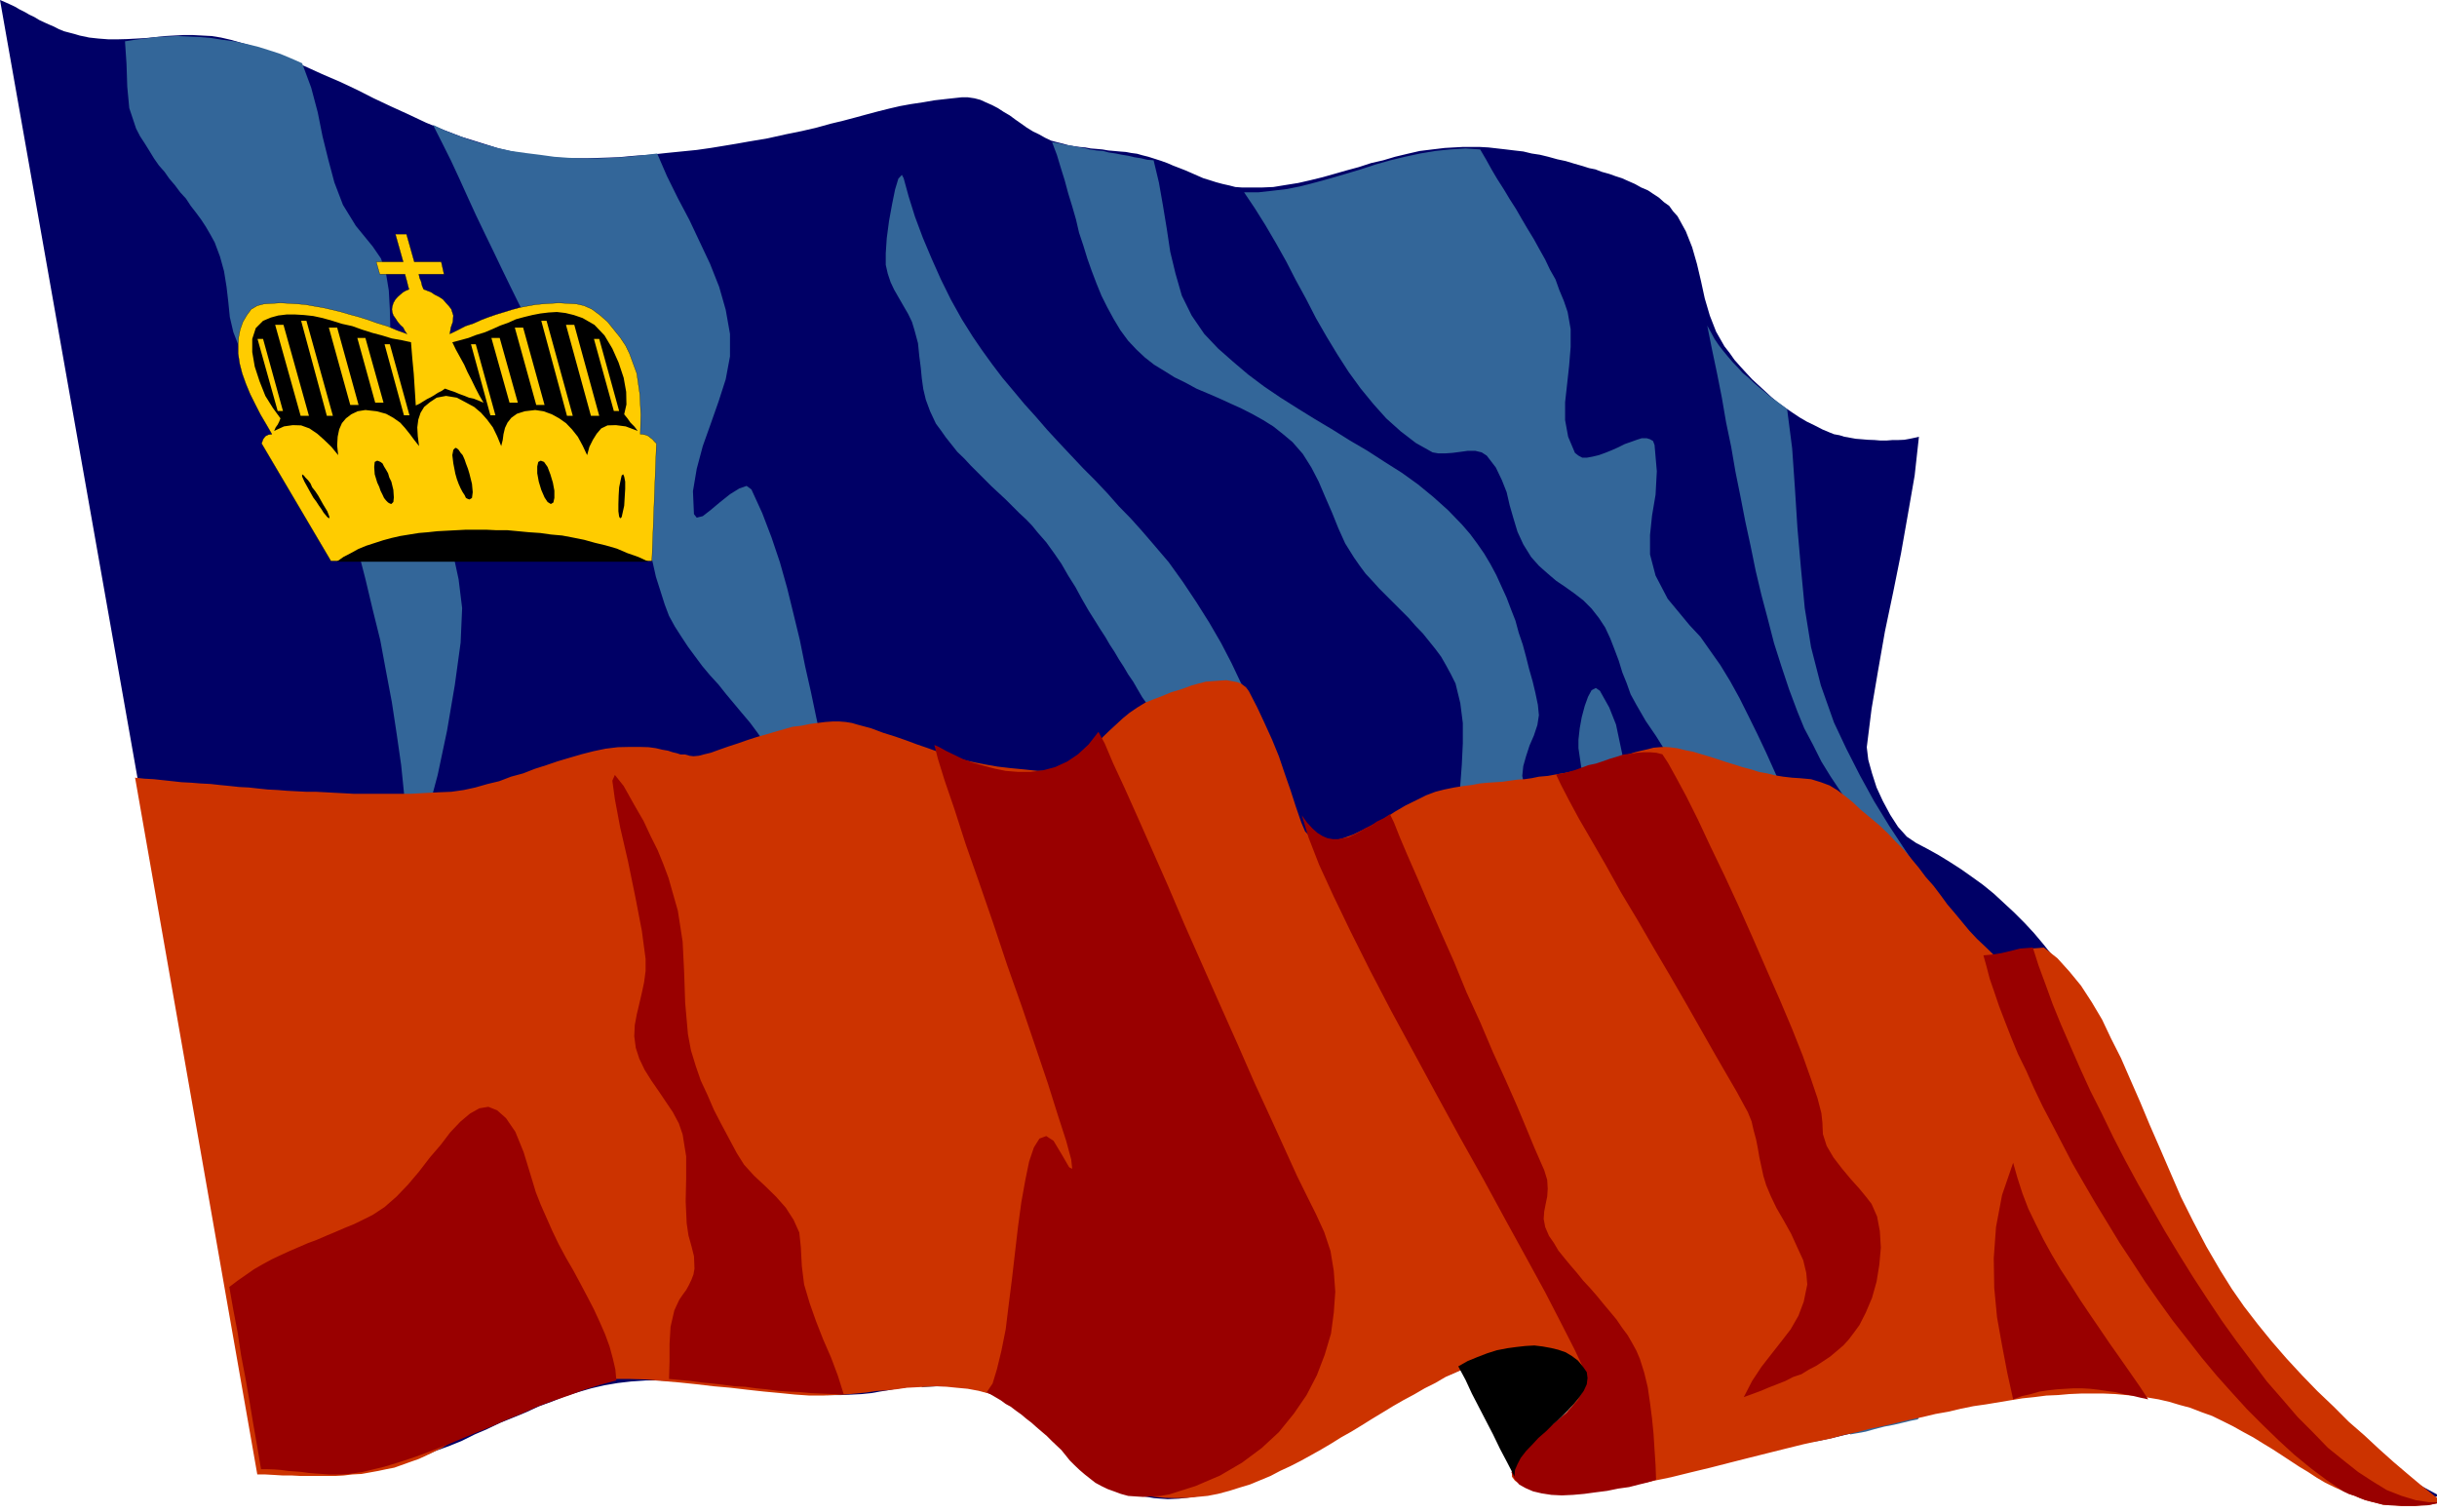 <svg xmlns="http://www.w3.org/2000/svg" width="365.518" height="226.772" fill-rule="evenodd" stroke-linecap="round" preserveAspectRatio="none" viewBox="0 0 9671 6000"><style>.pen1{stroke:none}.brush2{fill:#369}.brush5{fill:#000}.brush6{fill:#fc0}</style><path d="m8618 4806 53 87 52 85 54 85 53 81 58 79 56 77 60 76 62 73 66 71 67 68 70 64 76 64 79 59 81 56 84 55 93 50-29 6-28 5-29 2-25 2-25 2h-27l-23-2-27-4-22-2-23-5-23-4-22-8-25-6-19-9-23-10-22-8-36-17-37-19-37-22-39-23-40-23-41-27-43-25-40-25-45-27-42-26-45-23-45-25-46-23-46-19-47-20-46-15-41-14-41-9-40-10-41-4-41-4-40-4h-82l-42 2-43 4-43 4-42 6-43 6-44 9-45 8-44 8-45 11-44 12-47 12-45 11-46 12-48 13-49 12-48 13-49 12-48 12-50 13-51 12-52 11-50 12-55 12-54 7-81 16-78 15-73 18-72 17-68 17-67 18-62 13-62 14-58 11-59 10-56 6-50 4-52-2-53-4-48-12-47-13-25-14-11-15-2-20 8-19 15-21 21-23 29-23 29-28 31-25 33-27 29-29 26-27 23-25 13-27 8-27-2-25-11-21-14-20-23-13-25-16-28-11-34-6-35-8-35-4-37-2-39-1h-36l-37 1-33 4-33 4-29 6-25 4-43 11-43 16-42 13-41 18-40 15-41 22-41 17-39 23-40 19-39 24-39 23-38 21-39 25-37 21-39 24-38 25-39 21-39 21-40 23-39 22-39 21-39 17-40 20-39 15-41 17-40 14-43 12-44 11-42 10-43 6-42 5-45 2-54-4-51-9-48-18-46-21-45-31-44-31-45-34-43-37-44-37-43-38-44-37-45-35-46-31-45-29-48-21-53-19-42-12-39-4-35-6-35-2h-31l-33 2-29 4-29 2-31 6-31 4-31 6-32 5-33 6-39 4-39 2-44 2h-53l-56-2-56-6-60-6-60-5-62-8-62-8-64-4-60-7-64-6-60-4-60-2h-58l-58 4-52 6-53 9-52 12-52 15-51 16-52 21-52 19-52 24-51 21-52 21-52 25-49 21-52 26-52 21-53 19-48 21-52 16-53 17-31 8-33 8-32 3-35 6-35 4-33 2-35 2h-33l-35 2-37-2h-67l-35-2-35-2h-33l-33-2L0 0l19 8 20 9 21 10 17 10 22 11 17 10 21 10 18 11 21 10 18 8 21 9 19 10 20 8 19 5 23 6 20 6 38 8 37 4 39 3h37l38-1 37-2 37-2 39-4 37-4 36-2 37-2h37l37 2 38 2 37 6 39 9 77 22 74 25 72 29 71 29 68 31 72 31 68 32 65 33 70 33 68 31 70 33 71 29 70 27 74 23 73 23 78 18 46 7 52 8 55 4 58 2h62l62-2 62-2 65-6 62-4 64-7 60-6 60-6 56-8 55-9 48-8 45-8 77-13 72-16 64-13 60-14 54-15 50-12 49-13 44-12 45-12 44-11 43-10 44-8 47-7 46-8 53-6 56-6h23l27 4 23 6 22 10 25 11 23 12 23 15 24 14 23 17 23 16 21 15 26 16 23 11 25 14 23 11 23 6 24 6 21 6 23 4 22 3 23 2 21 4 25 2 22 2 23 4 23 2 21 2 26 2 21 4 23 3 21 6 24 6 25 8 25 8 25 9 23 10 26 10 23 9 23 10 25 11 23 10 26 8 25 8 26 7 27 6 23 6 27 2h78l46-2 49-8 50-8 48-11 49-12 46-13 49-14 48-13 49-16 48-11 47-14 50-12 48-11 49-6 50-6 35-2 37-2h67l35 2 35 4 35 4 33 4 35 4 33 8 33 5 33 8 36 10 33 7 33 10 35 10 25 8 25 5 26 10 29 8 25 9 25 8 27 12 25 11 25 14 26 11 21 14 23 15 20 18 21 15 15 21 18 20 33 60 25 63 19 66 16 68 15 69 20 68 25 64 33 58 21 27 19 27 24 27 21 23 25 27 25 23 25 23 27 25 26 22 27 19 31 21 27 18 29 17 31 15 31 16 31 13 15 6 22 4 19 6 23 4 22 4 25 2 23 2 27 1 23 2h24l25-2h23l23-1 22-4 19-4 17-4-17 154-27 155-27 153-31 154-33 157-27 154-26 153-19 152 6 50 15 54 18 56 25 54 29 54 31 48 35 39 37 25 44 23 45 25 44 27 45 29 44 31 43 31 43 35 40 37 41 38 41 41 38 41 37 44 35 44 35 45 33 48 33 50 27 47 25 50 27 52 25 52 23 56 26 56 23 56 25 58 21 58 24 58 21 58 21 56 22 56 21 54 21 52 21 53z" class="pen1" style="fill:#006"/><path d="m4175 564 25 4 25 6 26 4 25 5 25 4 23 6 27 4 26 2 23 6 27 4 25 5 25 4 25 6 26 4 25 6 25 2 21 88 16 91 15 91 14 93 21 87 25 87 39 79 50 73 55 58 59 52 60 51 64 48 65 44 68 43 68 42 72 43 67 42 70 41 68 44 68 43 64 46 61 50 59 53 56 58 31 36 29 39 27 39 25 42 23 43 20 44 21 46 17 45 18 46 13 48 16 47 13 48 12 48 14 49 11 46 10 48 4 41-6 39-14 42-17 39-14 43-11 39-4 39 8 38 13 31 12 35 15 38 16 39 17 41 20 38 19 39 21 35 22 33 21 29 25 25 23 17 25 14 26 3 27-3 27-14 41-46 7-56-15-66-29-73-37-78-41-77-29-77-11-75v-34l5-45 8-44 12-45 13-36 14-26 17-9 16 11 37 66 27 68 15 71 16 76 11 76 12 75 17 74 24 69 21 46 25 45 29 44 31 45 29 44 29 43 29 44 22 48 17 45 10 44 9 47 10 48 8 46 9 49 8 46 16 46 17 45 16 46 19 45 17 44 22 44 17 45 21 44 20 45 21 44 18 45 21 44 19 45 20 44 17 44 19 45 18 46 13 43 18 42 15 41 16 42 13 45 10 44v87l-14 58-19 54-23 54-27 52-33 54-29 51-29 54-27 54 15-68 23-71 29-76 28-75 19-68 4-57-18-45-42-27-53-2-40 27-33 52-25 66-24 73-19 78-23 73-27 62-33 27-31 27-35 27-31 25-33 27-33 29-31 25-35 27 37-83 37-79 37-83 38-81 35-83 33-79 31-85 27-85 16-62 17-64 14-64 9-67 8-64 4-66-2-64-8-63-9-51-18-59-23-62-25-58-27-50-29-31-29-10-26 19-44 89-21 103-6 110 4 110 7 116 10 116 2 110-12 104-13 56-21 52-24 51-29 48-27 48-23 50-21 53-12 57-10-63 2-68 10-69 17-72 18-71 10-70 3-68-7-61-14-39-19-39-20-34-25-37-25-35-27-35-29-34-29-33-27-35-29-35-27-35-26-36-25-35-21-37-18-37-13-36-21-66-22-62-23-64-21-63-23-62-24-64-21-62-23-65-22-62-23-62-19-64-21-65-20-64-17-64-16-64-15-63-12-82-2-81 6-83 6-81 4-84v-81l-10-79-19-78-18-36-19-35-20-35-23-31-25-31-25-31-29-30-27-31-29-29-29-29-29-29-29-29-28-31-27-29-23-31-23-33-35-56-27-60-25-62-27-62-26-61-29-56-34-54-41-47-37-31-39-31-40-25-41-23-45-23-42-19-48-22-44-19-45-19-44-24-43-21-40-25-41-25-37-29-33-31-33-35-31-42-27-45-25-46-23-46-20-49-19-50-17-48-16-52-17-51-12-52-15-52-16-52-14-52-15-48-16-53-19-50zm-589 143-7-13-14 15-13 43-12 59-12 66-9 68-4 60v46l8 35 11 33 14 30 19 33 19 33 18 31 15 31 10 33 14 52 5 50 6 47 4 42 6 43 10 42 17 46 23 49 20 27 19 27 23 29 23 29 28 27 25 27 27 27 29 29 27 27 27 25 29 27 27 27 27 27 27 25 24 25 21 26 35 40 31 43 29 42 27 47 29 46 25 46 27 47 29 46 18 29 19 29 18 31 19 29 17 29 20 31 17 29 20 29 19 33 17 29 20 28 17 29 21 29 18 31 21 29 20 27 25 27 29 27 29 28 31 24 31 23 25 29 22 29 12 33 13 94v97l-5 97-10 94-6 97v92l12 95 27 93 21 50 25 48 33 47 33 46 35 43 37 42 39 41 40 42 41 43 39 42 38 43 39 42 35 43 33 46 31 48 25 49 45 106 34 106 28 108 19 109 19 108 16 110 19 112 21 112 43-21 45-20 42-23 45-17 42-19 47-16 44-15 45-12 46-6 47-4 48 2 49 4 50 10 50 17 53 21 54 29-33-44-33-46-33-45-31-42-33-45-35-40-31-43-33-42-31-43-33-42-32-43-31-42-29-45-30-46-30-46-28-47-21-40-23-41-21-42-24-41-19-43-21-42-18-41-21-42-18-43-19-44-17-43-20-42-17-41-19-44-18-43-17-42-25-62-30-58-25-58-27-56-27-54-27-52-27-52-27-52-27-51-29-52-31-52-29-56-31-54-31-60-35-60-33-62-8-19-10-29-13-39-18-46-19-55-23-60-25-68-28-71-32-73-37-78-41-79-47-81-51-81-54-81-56-78-64-75-43-50-44-49-47-48-44-50-49-52-48-48-48-51-47-50-48-52-45-52-46-51-45-54-42-50-41-54-39-54-37-54-44-70-43-77-40-81-37-83-35-83-31-83-25-80-20-73z" class="pen1 brush2"/><path d="M4937 763h58l54-6 59-7 58-12 58-15 58-16 58-17 60-18 58-19 60-17 58-14 60-13 60-10 58-6 62-4 58 4 24 41 21 38 23 39 25 39 24 40 25 39 23 40 23 39 25 41 22 40 23 41 19 40 22 39 15 42 18 43 15 44 12 68v71l-6 74-8 73-8 72v71l12 66 27 64 14 11 15 8h19l22-4 25-6 25-9 25-10 27-12 26-13 23-8 25-9 19-6h20l13 4 12 7 6 16 9 104-5 93-14 83-8 77v77l22 84 48 92 87 105 43 46 38 54 41 58 39 64 37 67 36 72 35 71 35 74 35 78 33 73 35 74 31 71 33 68 31 64 31 60 33 56 29 46 31 50 33 48 34 47 33 48 33 46 33 49 33 46 31 50 33 49 29 48 27 50 29 50 23 53 22 54 21 52 31 102 27 107 20 106 15 108 6 108 2 110-4 108-12 109-13 65-18 60-25 56-29 56-31 52-33 56-37 55-33 57-29 6-33 8-34 8-37 7-39 10-35 10-33 6-29 5 29-106 31-98 37-95 31-93 27-93 23-96 16-101 4-108-8-54-19-52-33-50-35-47-39-48-39-48-32-49-24-52-25-83-15-91-12-96-12-99-11-98-14-95-23-87-31-79-35-66-37-62-40-63-41-62-43-60-44-60-47-60-44-58-47-60-44-58-45-59-44-60-45-61-40-64-41-60-37-64-23-42-16-45-17-42-14-46-17-45-17-44-20-43-25-38-29-37-33-33-35-27-35-25-37-25-34-29-35-31-31-35-31-50-23-50-16-53-15-52-12-52-19-48-24-50-36-47-20-13-25-6h-31l-29 4-31 4-29 2h-27l-23-4-66-37-60-46-58-52-51-57-50-61-48-66-45-70-43-71-42-73-39-76-41-75-38-74-41-73-41-70-42-67-43-64zm1838 529 19 95 20 95 19 96 17 99 20 96 17 99 20 99 19 98 21 97 20 98 23 97 25 94 25 97 29 91 31 93 33 88 27 66 35 66 33 66 37 60 40 60 41 62 43 58 44 60 45 56 42 58 47 58 44 56 45 60 43 58 42 58 41 62 42 63 43 60 43 58 42 56 41 56 41 52 40 54 41 51 39 54 38 54 37 56 37 56 35 62 35 62 35 65 31 70 21 46 29 48 31 53 37 56 40 56 43 56 44 60 49 59 46 60 49 56 48 56 47 56 44 51 43 48 40 44 35 39-42-64-45-69-44-72-47-71-48-74-45-73-48-73-47-76-48-77-48-74-47-75-46-73-47-72-44-69-45-68-43-66-65-94-68-95-70-97-70-92-71-95-70-93-70-92-69-95-70-95-66-96-64-97-64-97-60-98-56-102-54-106-49-104-52-147-39-152-25-155-15-157-14-160-10-158-11-159-20-156-21-16-23-17-21-15-24-20-21-17-23-20-20-19-23-19-19-21-21-22-18-21-19-23-18-23-17-25-14-26-15-27zM496 164l6 89 3 91 8 85 27 81 16 31 19 29 18 29 19 31 19 27 22 25 19 27 23 27 20 27 23 25 19 29 21 27 20 27 19 29 18 31 17 31 21 56 16 58 10 62 7 60 6 60 14 60 21 54 29 52 25 19 25-10 20-28 19-37 16-35 19-19 19 2 24 38 44 116 45 114 42 118 39 118 37 120 37 116 32 121 31 120 29 122 30 121 23 124 23 122 19 125 18 125 13 128 12 123 17 62 28-29 36-99 39-146 37-175 31-182 23-168 6-137-14-114-25-116-35-112-42-112-45-110-44-112-39-112-29-114-10-62-2-70v-75l-2-77-4-74-11-67-20-60-33-48-67-82-51-83-34-89-24-90-23-93-19-95-26-98-36-97-43-19-43-18-46-15-45-14-46-11-46-10-47-6-44-7-47-4-43-2-44-2-45 2-42 2-43 6-41 5-38 6zm1222 331 36 71 35 70 33 71 33 73 33 72 35 73 35 72 33 69 35 72 34 69 37 70 39 70 39 67 42 66 45 66 46 65 18 6 19-12 23-27 24-36 21-33 23-25 16-14 13 12 37 110 25 114 14 116 11 118 12 116 13 117 26 116 35 110 17 45 23 42 25 39 27 41 28 38 29 39 31 37 33 36 31 39 31 37 30 36 33 39 29 39 28 40 27 41 23 45 27 54 29 56 25 56 23 56 24 60 23 56 23 60 20 58 23 58 21 58 21 58 26 60 23 56 25 56 27 58 27 54 23 39 26 38 29 37 31 37 31 34 33 35 32 35 33 35 31 34 31 37 27 37 28 37 21 40 19 41 14 42 10 45 3 85-15 85-27 83-35 83-41 83-38 83-37 85-27 83-8 70-4 73v73l-2 70 27-2 29-2h29l29-2h29l29-2 29-2 30-2 7-50 4-52 4-54 4-54 4-52 9-51 18-46 21-42 20-16 25-4 31 2 35 6 31 6h27l23-6 10-17 5-58-4-56-11-58-19-56-20-58-19-56-14-58-6-58 8-68 18-68 21-67 23-70 18-67 11-68-4-62-21-60-31-44-35-41-39-34-42-33-47-29-46-29-50-29-51-25-50-27-49-25-48-31-46-29-43-33-37-37-35-40-29-45-46-93-41-94-37-99-31-100-27-101-25-103-23-104-22-105-23-102-21-104-25-103-25-102-29-103-33-98-37-97-43-94-19-14-29 10-37 23-39 31-37 31-32 25-24 6-11-14-4-91 15-89 24-90 31-87 32-91 28-87 17-91v-89l-17-96-26-91-36-91-41-87-41-87-46-87-43-87-39-90-60 7-58 6-60 4-58 2h-58l-58-2-56-4-58-8-56-7-57-8-54-12-54-15-52-16-53-19-50-19-48-23z" class="pen1 brush2"/><path d="m8111 3760-23 2-27 2-24 6-25 6-25 6-23 4-27 3-23 2-33-32-35-33-31-33-29-35-29-35-29-34-27-37-28-37-31-35-27-36-29-35-29-35-35-35-31-33-34-32-37-31-35-29-33-31-31-25-29-22-31-19-35-13-39-12-44-4-31-2-35-4-31-5-33-8-33-6-31-10-35-9-31-10-33-10-33-11-31-10-34-10-33-10-31-6-33-8-31-4-20-1-19 1-23 2-23 6-26 6-25 6-25 8-27 8-27 10-25 10-25 7-26 6-23 8-21 8-21 5-18 4-39 8-36 6-33 6-35 3-29 6-29 4-29 2-29 4-28 4-29 2-31 2-31 3-31 6-34 4-37 6-39 8-35 9-37 14-38 19-43 21-41 24-42 27-43 23-40 21-43 21-39 14-38 11-33 4-31-6-26-11-23-25-15-35-22-64-21-65-23-66-23-68-27-66-30-66-29-62-33-64-11-15-18-14-17-7-21-4-22-4-28 2-27 2-27 2-27 7-29 8-27 10-27 9-27 8-24 10-25 10-19 7-35 14-31 19-31 21-27 22-27 25-25 23-26 25-23 25-27 21-23 24-27 20-27 19-29 12-31 9-35 6h-37l-58-6-52-5-51-6-46-8-41-8-41-9-38-12-39-12-37-12-39-14-38-13-43-16-43-15-48-15-48-18-56-15-20-6-25-4-25-2h-27l-29 2-31 4-31 4-33 7-35 4-35 10-35 10-37 11-36 10-37 12-37 13-37 12-37 13-33 12-25 6-23 6-21 2-16-2-17-5h-18l-15-5-17-4-18-6-23-4-25-6-29-4-35-1h-41l-46 1-49 6-48 10-47 12-48 14-47 14-44 15-47 15-46 18-48 13-47 18-46 11-49 14-46 10-49 7-50 2-37 2-37 2-36 2h-227l-37-2-39-2-36-2-39-2h-37l-39-2-38-2-37-3-39-2-39-4-36-4-39-2-37-4-41-4-36-4-39-2-37-3-39-2-36-4-37-4-37-4-37-2-37-4 485 2765h32l35 2 33 2h35l37 2h137l35-2 33-4 37-2 33-6 33-6 33-7 31-6 50-18 48-17 45-21 45-22 40-25 43-23 39-23 40-27 39-23 41-23 40-26 43-21 42-19 47-17 46-18 51-11 52-10 56-6 60-2h62l66 2 66 6 70 6 67 7 68 8 68 6 68 8 64 7 64 6 60 6 58 4h52l44-2 43-2 43-4 42-4 41-6 41-3 38-4 41-6 39-2 40-2 41-2 39 2 40 4 43 4 43 8 42 11 51 16 44 21 41 23 39 27 34 29 33 31 31 31 33 31 31 31 31 31 33 29 37 27 37 25 42 19 47 19 50 14 43 6 42 4 43 1 43-1 42-4 41-4 41-8 45-12 41-13 40-12 41-17 41-17 38-20 41-19 41-21 40-22 41-23 39-23 40-25 41-23 41-25 40-25 43-26 41-25 40-23 43-23 43-25 42-21 41-24 43-19 44-19 45-20 25-9 27-6 27-8 33-6 31-3 33-4 33-2 31 2 33 2 29 5 27 6 25 10 23 12 18 15 15 17 10 24 2 25-8 29-17 29-24 31-27 32-33 31-35 33-32 31-33 29-29 31-26 29-17 25-10 23v21l12 16 23 15 50 14 57 10 60 3h64l69-5 70-10 74-10 75-15 78-16 77-19 79-19 78-20 75-19 76-19 72-18 69-17 55-12 54-11 52-14 52-11 53-14 54-11 50-12 51-12 52-11 50-12 51-9 50-12 50-10 49-7 48-8 48-8 49-8 48-5 47-6 46-2 45-4 46-2h91l45 2 44 4 43 4 43 6 42 7 43 10 40 12 41 11 47 18 42 15 43 21 40 20 41 23 39 21 37 23 38 23 37 24 35 23 35 23 35 21 35 23 34 20 35 17 37 17 21 10 24 8 21 9 21 8 23 6 24 6 23 6 23 2 25 1 26 2h52l25-2 27-1 29-6 29-6-42-33-49-39-50-42-54-46-57-51-58-54-62-54-62-62-63-60-61-63-61-66-59-68-56-69-54-70-48-69-45-72-56-96-52-99-49-98-42-97-41-95-41-94-38-91-39-89-37-85-39-77-36-76-41-69-43-66-46-56-47-52-54-43z" class="pen1" style="fill:#c30"/><path d="m8067 3760-24 2-27 2-23 6-25 6-25 6-24 4-25 3-23 2 12 43 13 50 18 52 19 56 23 60 25 64 27 66 33 67 31 70 35 73 39 74 39 75 40 77 45 78 46 79 47 77 48 79 51 77 52 80 54 77 54 75 58 74 57 73 60 72 60 67 60 66 62 62 64 62 61 56 66 54 64 48 66 44 21 10 24 8 21 9 21 8 23 6 24 6 23 6 23 2 25 1 26 2h52l25-2 27-1 29-6 29-6h-54l-52-8-56-17-59-23-54-33-60-39-58-46-62-50-58-60-62-62-60-70-62-71-58-77-62-82-58-81-58-87-58-89-56-90-55-91-54-95-52-91-51-94-48-93-46-95-45-89-41-90-38-87-37-85-33-81-29-80-27-73-23-72zM3916 5524l23-34 17-56 18-74 17-85 12-98 13-103 12-104 12-103 13-96 16-89 15-73 19-56 22-35 27-10 29 19 33 55 29 50 12 6-4-37-20-74-33-102-40-127-49-145-54-159-58-164-56-168-56-162-53-151-44-137-39-114-27-87-14-55 20 9 25 14 31 15 35 17 40 15 43 12 45 12 44 9 49 4h50l48-6 49-13 48-22 43-29 42-39 39-50 25 46 33 78 45 97 52 116 58 131 64 145 66 155 70 158 70 158 70 157 66 151 64 139 56 123 50 110 43 87 31 62 33 72 25 75 13 79 6 83-6 83-11 83-25 84-31 81-41 79-50 73-60 74-68 63-78 58-87 51-98 42-104 33-35 6-35 2-33 2-31-2-29-2-29-8-27-10-25-9-25-12-24-13-23-18-19-15-21-18-20-19-19-19-16-20-17-21-18-17-19-18-21-21-20-17-21-18-19-17-22-17-19-16-21-15-21-16-20-11-19-14-22-13-17-10-17-10zm1250-2289 27 89 42 108 57 124 67 139 76 152 85 163 89 164 91 168 93 170 93 166 87 160 83 151 76 139 64 124 54 106 41 87 2 29-6 29-10 27-15 25-20 23-23 26-25 21-27 21-27 23-29 23-26 24-23 23-23 23-17 27-14 25-10 29 12 25 19 23 25 14 30 13 34 8 39 6 41 2 44-2 45-4 44-6 47-6 44-9 43-6 39-10 37-9 31-10-2-58-4-60-4-64-6-61-8-62-9-62-14-58-17-54-14-33-17-31-18-31-23-31-21-31-25-30-26-31-27-33-27-31-27-29-25-31-25-29-24-29-25-31-17-29-20-29-15-35-6-32 2-29 6-31 6-29 2-31-2-35-12-39-15-34-24-55-31-75-38-91-45-102-50-110-51-120-54-118-50-122-52-117-49-112-44-103-39-89-31-73-23-58-16-33-25 16-27 13-23 16-24 11-23 14-21 11-21 10-22 4-21 4h-19l-22-4-19-8-21-13-20-18-21-23-21-29zm1009-162 19 40 31 60 41 76 50 86 56 97 60 108 66 110 66 114 66 112 64 111 58 102 54 95 48 83 39 67 27 50 16 29 15 37 8 35 10 37 7 36 6 35 8 37 8 37 11 36 18 43 23 48 29 50 29 52 25 55 23 50 12 50 4 46-14 68-21 56-31 54-37 48-40 51-39 50-37 56-33 64 33-12 35-13 33-14 31-12 33-13 31-16 33-11 29-18 29-15 29-19 27-18 25-21 27-23 21-23 22-29 21-29 25-49 25-59 18-64 11-68 6-67-4-66-11-58-22-50-21-27-27-33-35-39-35-42-33-43-27-46-15-47-2-46-4-37-15-58-26-77-33-93-42-106-49-116-54-123-54-124-56-126-56-121-55-114-50-107-46-92-41-76-31-56-23-35-24-6-25-2h-27l-25 2-27 4-27 3-27 9-27 8-28 10-27 9-29 6-27 10-25 9-27 8-25 6-25 4zm2350 2480-34-52-39-56-39-56-41-58-38-56-41-60-39-58-38-60-39-60-35-59-33-60-31-62-29-60-23-60-20-62-17-60-44 128-24 127-9 124 2 118 11 116 20 112 21 110 23 104 35-13 35-8 35-10 34-5 35-4 33-2 33-2h33l33 2 35 4 33 5 31 4 33 8 33 6 33 8 32 7zm-5870-81 2-69v-70l4-68 15-65 10-22 10-21 13-19 14-19 11-20 10-21 8-21 4-23-2-49-10-40-12-43-7-48-4-87 2-91v-87l-14-87-15-44-24-45-27-40-29-43-29-42-27-43-21-44-14-43-6-46 2-44 8-43 10-42 10-43 9-42 6-45v-48l-15-112-26-135-29-141-31-134-21-112-10-73 10-23 35 44 42 75 37 64 29 62 27 54 22 54 21 56 17 60 20 70 19 123 6 122 4 120 11 125 12 64 19 62 20 58 27 58 25 58 29 56 31 58 31 58 29 46 39 43 43 40 44 43 39 44 31 48 23 51 6 58 4 75 9 73 22 74 25 71 29 74 31 71 27 72 23 73h-44l-43-2-44-2-43-4-45-2-42-3-45-6-42-4-43-6-43-2-44-6-43-5-42-4-43-6-44-4-43-4zm-1619 358h27l27 1 25 2 29 4 28 2 25 2 29 4 25 2 27 2 27 2h52l28-2 27-4 27-4 25-6 62-15 62-19 60-20 62-23 60-23 60-25 60-25 62-25 58-26 62-25 60-27 62-23 62-21 62-23 64-20 64-17-4-44-10-43-13-48-18-49-21-48-23-50-27-52-27-51-28-52-29-50-29-54-25-52-23-52-23-52-20-51-15-50-33-108-33-81-37-54-35-31-35-14-36 6-37 21-37 31-41 43-38 50-43 50-43 56-44 52-45 47-48 42-47 31-38 19-37 18-37 15-37 16-36 15-37 16-35 13-37 16-35 15-37 17-34 16-35 19-35 20-33 23-33 23-33 25 16 91 17 89 14 92 17 89 16 91 15 91 16 91 15 89z" class="pen1" style="fill:#900"/><path d="m5787 5422 29 54 25 54 28 54 29 56 27 52 27 56 29 55 29 56 2-26 10-23 13-25 21-27 24-25 25-27 31-27 29-29 29-25 27-27 25-27 22-27 17-25 12-26 3-25-3-23-16-23-19-23-24-18-25-15-29-10-29-7-33-6-33-4-35 2-36 4-37 5-41 8-38 12-39 15-39 16-37 21z" class="pen1 brush5"/><path d="m2587 2226 18-466-8-8-8-9-8-6-7-6-8-4-8-2-10-2h-7l2-77-4-81-12-83-29-79-15-31-22-33-25-31-25-31-31-27-31-23-31-14-31-7-37-2-33-2-31 2-31 2-31 3-33 6-31 6-29 8-29 9-33 10-29 10-29 11-31 14-33 11-31 16-31 15 4-25 8-23 2-25-8-25-9-12-12-13-12-14-15-10-18-9-15-10-16-6-13-5-6-14-4-17-6-14-3-15h100l-11-49h-107l-31-110h-44l31 110h-107l14 49h100l4 15 4 14 4 17 4 14-12 5-11 6-12 10-10 9-9 10-8 14-4 13-2 12 2 13 4 12 8 11 9 14 10 12 12 11 7 14 8 11-41-15-38-16-37-11-39-14-35-11-37-10-34-10-37-9-35-8-35-6-33-6-33-3-33-2-35-2-32 2-33 2-27 7-24 14-17 23-16 27-11 31-6 31-2 33v31l6 40 10 39 15 42 17 41 20 40 21 41 23 39 22 38-14 2-12 6-9 12-6 17 275 466h1274z" class="pen1 brush6"/><path fill="none" d="m2587 2226 18-466-8-8-8-9-8-6-7-6-8-4-8-2-10-2h-7l2-77-4-81-12-83-29-79-15-31-22-33-25-31-25-31-31-27-31-23-31-14-31-7-37-2-33-2-31 2-31 2-31 3-33 6-31 6-29 8-29 9-33 10-29 10-29 11-31 14-33 11-31 16-31 15 4-25 8-23 2-25-8-25-9-12-12-13-12-14-15-10-18-9-15-10-16-6-13-5-6-14-4-17-6-14-3-15h100l-11-49h-107l-31-110h-44l31 110h-107l14 49h100l4 15 4 14 4 17 4 14-12 5-11 6-12 10-10 9-9 10-8 14-4 13-2 12 2 13 4 12 8 11 9 14 10 12 12 11 7 14 8 11-41-15-38-16-37-11-39-14-35-11-37-10-34-10-37-9-35-8-35-6-33-6-33-3-33-2-35-2-32 2-33 2-27 7-24 14-17 23-16 27-11 31-6 31-2 33v31l6 40 10 39 15 42 17 41 20 40 21 41 23 39 22 38-14 2-12 6-9 12-6 17 275 466h1274" style="stroke:#000;stroke-width:1;stroke-linejoin:round"/><path d="M2574 2229H1336l27-19 29-15 29-16 31-13 31-10 37-12 33-9 35-8 37-6 37-6 36-3 37-4 37-2 39-2 38-2h80l42 2h43l43 4 42 4 45 3 42 6 45 4 42 8 45 9 43 12 42 10 45 13 42 18 43 15 41 19zm-43-519-48-18-39-5-33 1-25 12-18 21-15 24-14 28-9 33-18-38-19-35-23-29-24-25-27-19-29-16-33-12-33-5-42 5-31 10-22 16-15 19-10 21-6 25-3 23-6 24-16-39-17-35-23-31-24-27-27-23-35-19-34-18-43-7-37 7-27 18-23 19-14 23-9 27-4 31 2 35 5 39-19-24-17-23-20-25-19-21-27-19-29-16-37-10-45-5-31 5-25 12-21 16-16 19-11 25-6 29-2 35 4 38-27-33-29-28-27-24-31-21-33-12-33-1-35 5-39 18 6-14 8-11 6-12 5-13-30-41-30-48-23-58-19-58-10-58v-52l14-43 29-29 31-13 29-8 33-4h35l34 2 37 4 37 8 39 11 38 12 41 9 39 14 41 13 38 10 39 12 39 7 37 8 5 62 6 64 4 62 4 63 15-7 16-10 13-8 16-8 12-7 15-10 16-8 13-9 19 7 18 6 19 8 22 8 17 7 19 4 20 8 19 8-17-29-16-31-15-31-16-31-13-29-16-29-17-31-14-29 31-8 33-9 31-12 33-10 31-13 31-14 31-11 31-14 33-9 33-8 31-6 33-4 33-2 34 4 33 8 35 12 47 27 40 42 31 52 25 56 20 60 10 56 1 50-9 39 13 16 12 17 15 15 14 18z" class="pen1 brush5"/><path d="m1807 1777 6 2 7 6 8 12 8 9 8 18 5 15 8 21 6 20 10 40 3 33-3 23-10 6-6-2-8-4-5-11-8-12-8-15-8-18-7-19-6-21-8-41-4-33 4-21 8-8zm-310 51 6 2 7 3 8 6 6 12 8 13 8 14 5 17 8 16 8 33 2 30-2 18-8 8-6-2-7-4-8-8-8-10-6-13-8-16-5-15-8-17-10-33-2-29 2-20 10-5zm649 0-10 5-4 18v27l6 33 10 33 13 30 12 18 13 8 10-6 4-18v-29l-6-32-10-33-11-29-14-20-13-5zm-947 54 2 2 5 3 6 8 10 10 10 13 7 16 12 15 12 18 19 34 17 28 8 21v7l-2-1-6-4-5-6-10-12-8-13-10-14-11-17-12-16-19-34-16-29-9-20v-9zm1274 0-6 5-4 18-6 29-2 33-1 34v28l3 21 4 7 6-5 4-18 6-27 2-33 2-34v-29l-4-20-4-9z" class="pen1 brush5"/><path d="M1123 1631h-21l-80-286h22l79 286zm1313 0h21l-79-286h-21l79 286zm-1210 19h-33l-101-361h33l101 361zm1119 0h33l-99-361h-33l99 361zm-1024 0h-24l-102-377h21l105 377zm929 0h23l-104-377h-21l102 377zm-827-43h-33l-85-307h33l85 307zm705 0h33l-85-307h-33l85 307zm-606-9h-33l-71-257h32l72 257zm500 0h33l-72-257h-33l72 257zm-397 50h-22l-77-282h21l78 282zm321 0h20l-78-282h-19l77 282z" class="pen1 brush6"/></svg>
